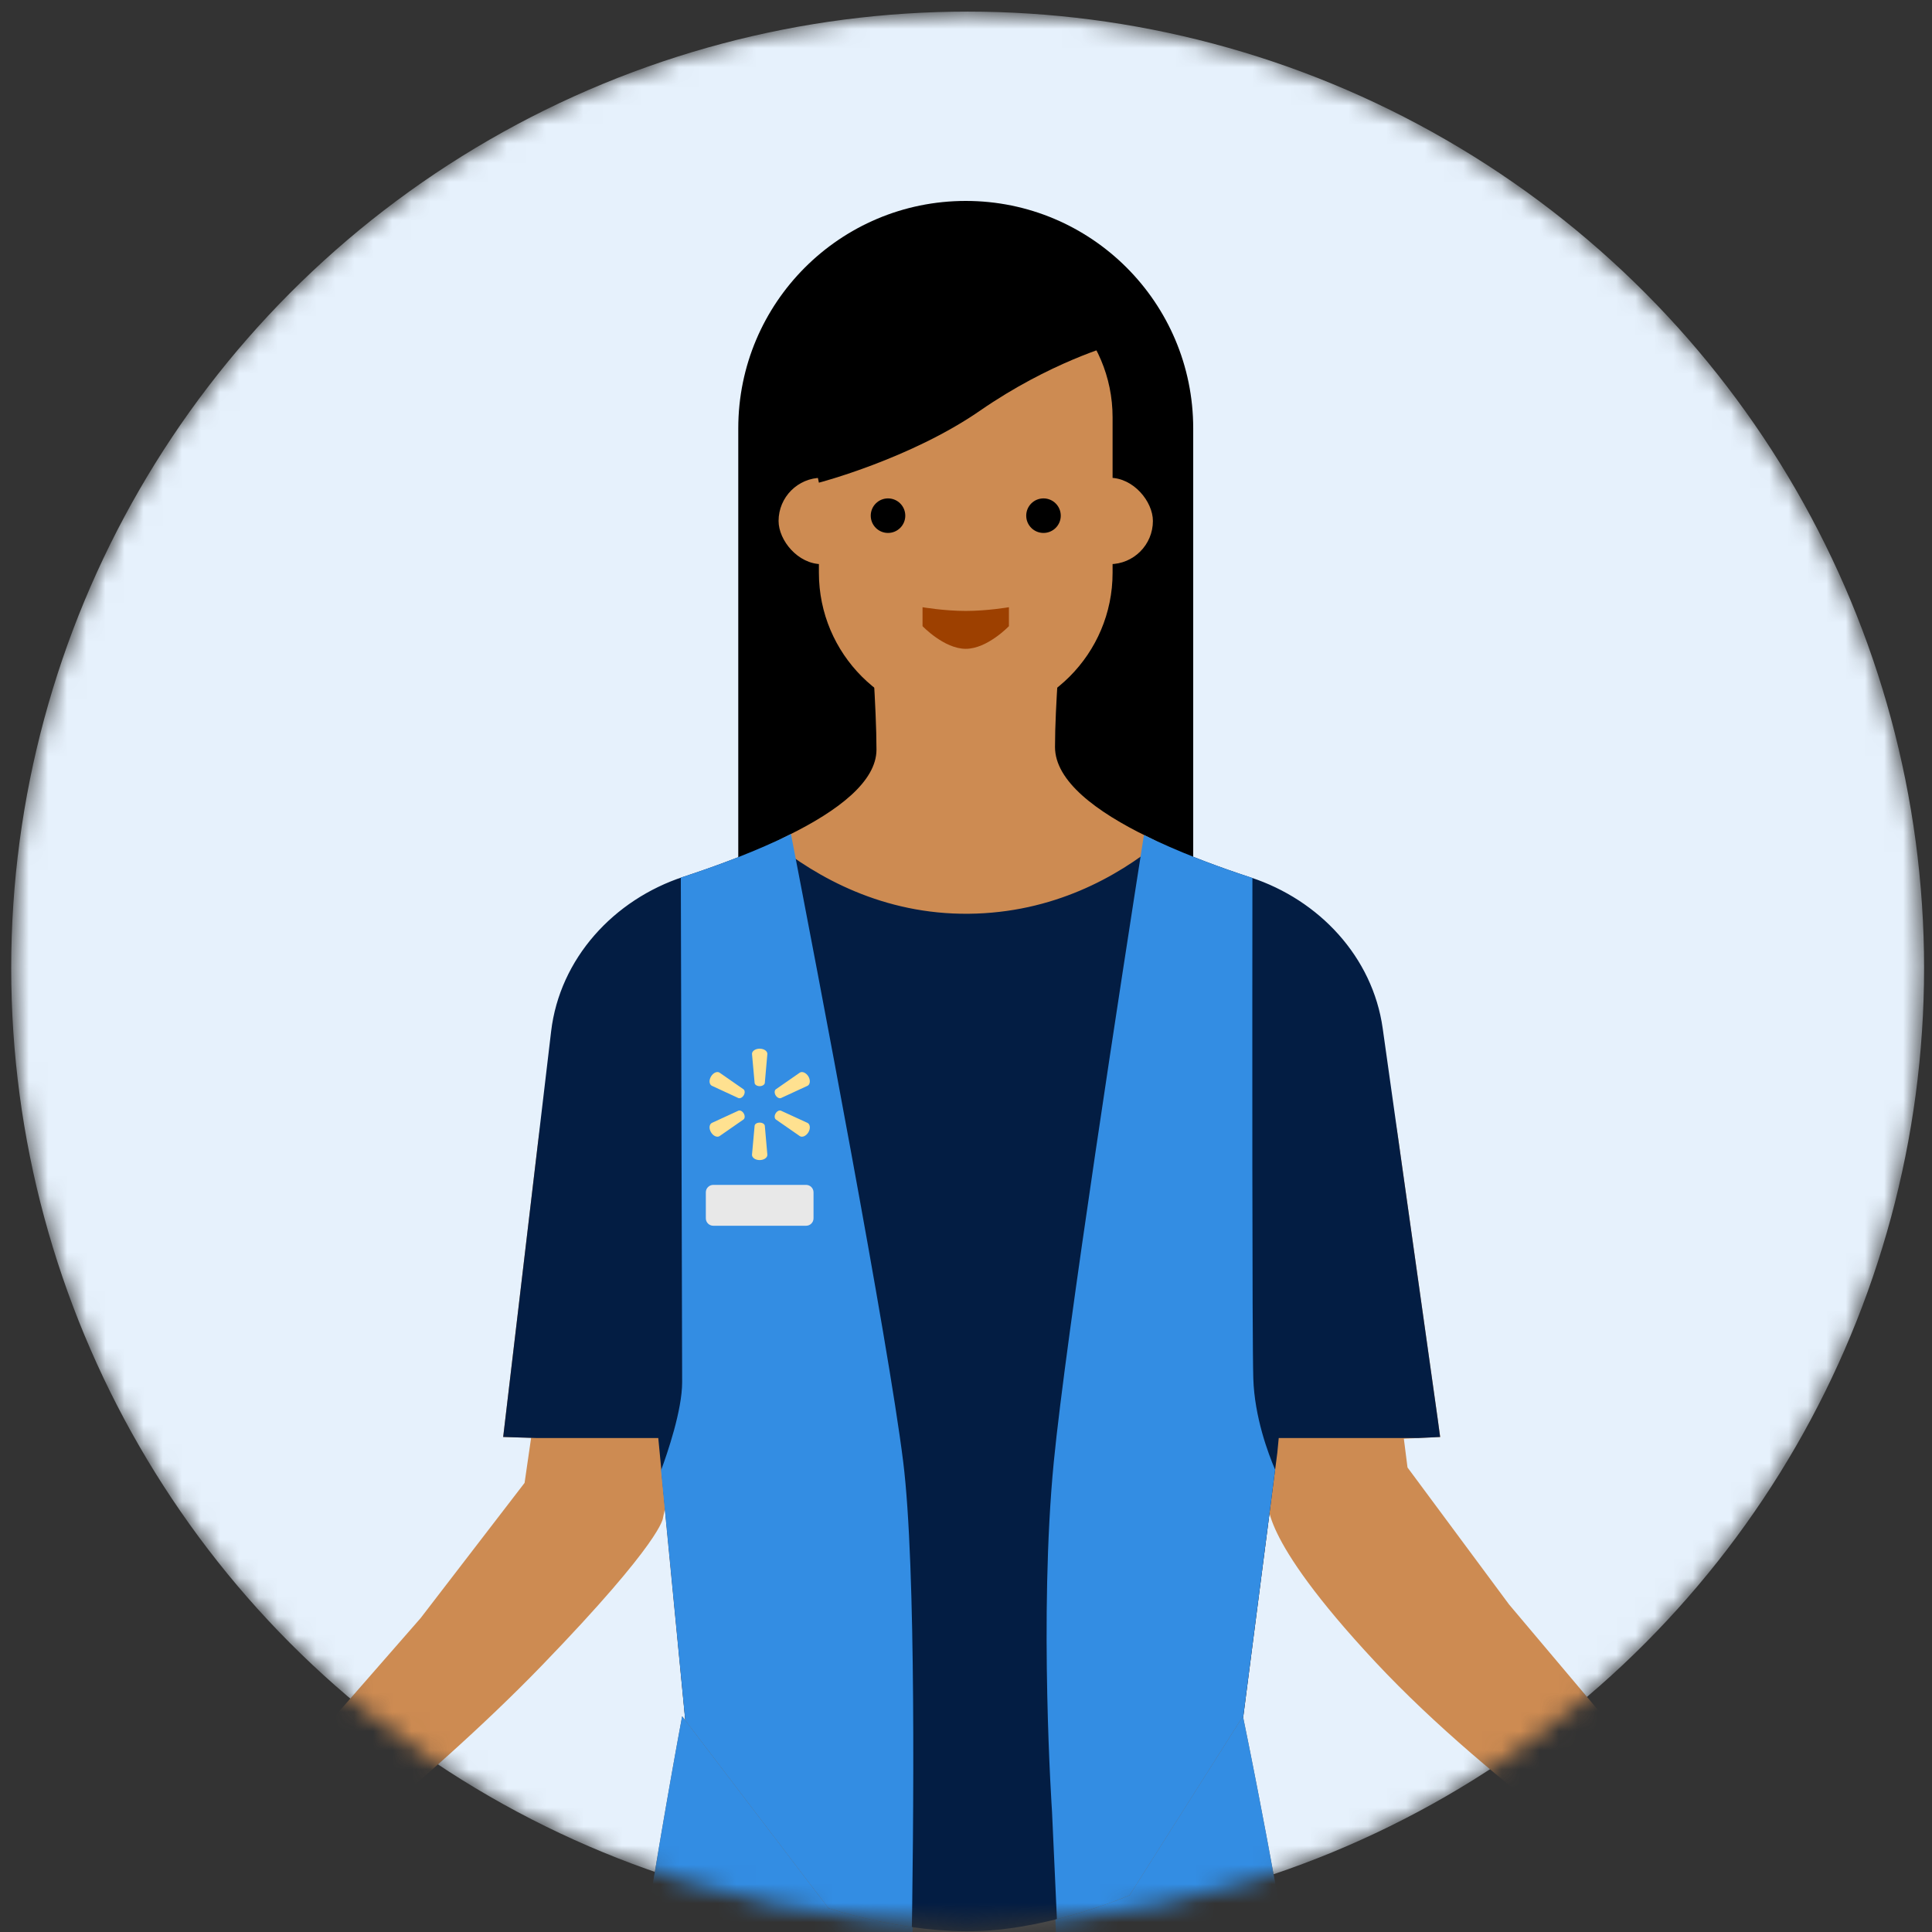 <svg width="101" height="101" viewBox="0 0 101 101" fill="none" xmlns="http://www.w3.org/2000/svg">
<rect x="0" y="0" width="101" height="101" fill="#333333" stroke="none"/>
<mask id="mask0_13601_34757" style="mask-type:alpha" maskUnits="userSpaceOnUse" x="0" y="0" width="101" height="101">
<circle cx="50.586" cy="50.607" r="50" fill="#E6F1FC"/>
</mask>
<g mask="url(#mask0_13601_34757)">
<circle cx="50.586" cy="50.607" r="50" fill="#E6F1FC"/>
<path fill-rule="evenodd" clip-rule="evenodd" d="M27.424 77.521L29.394 63.938L37.378 66.378L34.659 79.352C34.659 79.352 34.671 80.506 28.323 87.072C21.975 93.638 13.462 99.988 13.462 99.988C13.462 99.988 13.206 100.949 10.592 104.022C7.977 107.095 1.47 108.872 1.47 108.872L-1.524 107.956L5.214 100.195C5.214 100.195 2.699 99.297 1.998 98.615C1.298 97.933 1.583 96.66 1.583 96.66L6.476 97.853L9.775 97.77L11.078 97.077L21.989 84.59L27.424 77.521Z" fill="#CD8B52"/>
<path fill-rule="evenodd" clip-rule="evenodd" d="M73.581 76.716L71.848 63.1L63.823 65.401L66.314 78.442C66.314 78.442 65.659 80.198 71.891 86.874C78.123 93.55 87.149 99.424 87.149 99.424C87.149 99.424 87.432 101.571 89.948 104.13C92.464 106.69 98.983 108.515 98.983 108.515L101.993 107.652L95.391 99.774C95.391 99.774 97.648 99.491 98.624 98.841C99.599 98.192 99.697 96.905 99.697 96.905L94.171 97.41C94.171 97.41 91.477 97.383 90.874 97.27C90.27 97.157 89.583 96.555 89.583 96.555L78.891 83.879L73.581 76.716Z" fill="#CD8B52"/>
<path fill-rule="evenodd" clip-rule="evenodd" d="M38.595 22.395C38.595 15.828 43.919 10.504 50.486 10.504C57.054 10.504 62.378 15.828 62.378 22.395V47.834H38.595V22.395Z" fill="black"/>
<path d="M42.81 21.816C42.81 17.576 46.247 14.139 50.486 14.139C54.726 14.139 58.163 17.576 58.163 21.816V29.944C58.163 34.184 54.726 37.621 50.486 37.621C46.247 37.621 42.81 34.184 42.81 29.944V21.816Z" fill="#CD8B52"/>
<rect x="55.755" y="24.977" width="4.516" height="4.516" rx="2.258" fill="#CD8B52"/>
<rect x="40.702" y="24.977" width="4.516" height="4.516" rx="2.258" fill="#CD8B52"/>
<path fill-rule="evenodd" clip-rule="evenodd" d="M42.81 14.094L50.336 11.385L58.163 14.094L59.066 16.503L58.163 18.039C58.163 18.039 54.884 18.944 51.239 21.465C47.595 23.986 42.81 25.233 42.81 25.233L41.605 19.513L42.81 14.094Z" fill="black"/>
<ellipse cx="54.551" cy="26.958" rx="0.903" ry="0.903" fill="black"/>
<path fill-rule="evenodd" clip-rule="evenodd" d="M55.454 33.426C55.454 33.426 55.153 36.871 55.153 39.051C55.153 40.827 57.296 42.434 60.026 43.761C66.528 46.921 72.078 52.297 73.086 59.456L75.292 75.121L69.967 75.373H66.849L64.354 94.71L58.116 102.818H42.522L36.285 94.71L34.413 75.373L26.305 75.121L28.119 59.776C28.984 52.456 34.605 46.922 41.217 43.665C43.817 42.384 45.82 40.856 45.82 39.187C45.82 37.017 45.519 33.103 45.519 33.103L55.454 33.426Z" fill="#CD8B52"/>
<path d="M28.04 75.176L26.305 75.121L28.811 53.92C29.262 50.108 32.086 47.029 35.734 45.834C37.28 45.327 38.927 44.722 40.432 44.037C42.707 45.872 46.173 47.811 50.637 47.769C55.055 47.727 58.413 45.832 60.61 44.037C62.144 44.741 63.819 45.358 65.384 45.871C68.962 47.045 71.758 50.025 72.283 53.754L75.167 74.234L75.285 75.122L74.153 75.176H66.849L66.775 75.945L64.354 94.71L58.596 102.195H43.146L36.285 94.71L34.413 75.176H28.04Z" fill="#031D43"/>
<path d="M35.592 45.881C35.639 45.865 35.686 45.849 35.733 45.833C37.601 45.221 39.615 44.466 41.349 43.6C42.733 50.751 46.424 70.04 47.217 76.42C47.897 81.897 47.775 95.197 47.637 102.819H42.522L36.285 94.71L34.558 76.866C34.886 75.978 35.661 73.729 35.661 72.255C35.661 70.803 35.613 53.545 35.592 45.881Z" fill="#338DE3"/>
<path fill-rule="evenodd" clip-rule="evenodd" d="M39.712 54.822C39.489 54.822 39.312 54.946 39.312 55.095L39.45 56.62C39.463 56.711 39.578 56.782 39.712 56.782C39.85 56.782 39.965 56.711 39.982 56.62L40.116 55.095C40.116 54.946 39.939 54.822 39.712 54.822ZM37.609 56.07C37.477 55.995 37.281 56.087 37.169 56.278C37.054 56.47 37.074 56.684 37.208 56.759L38.606 57.406C38.695 57.435 38.813 57.373 38.882 57.257C38.951 57.139 38.944 57.006 38.872 56.948L37.609 56.07ZM42.223 56.759C42.355 56.684 42.374 56.47 42.263 56.278C42.148 56.087 41.951 55.995 41.819 56.07L40.556 56.948C40.484 57.006 40.477 57.139 40.546 57.257C40.615 57.373 40.733 57.435 40.822 57.406L42.223 56.759ZM37.208 58.706C37.074 58.784 37.054 58.998 37.169 59.19C37.281 59.382 37.477 59.473 37.609 59.398L38.872 58.521C38.944 58.459 38.951 58.326 38.882 58.209C38.813 58.092 38.695 58.03 38.606 58.062L37.208 58.706ZM40.822 58.062C40.733 58.03 40.615 58.092 40.546 58.209C40.477 58.326 40.484 58.459 40.556 58.521L41.819 59.398C41.951 59.473 42.148 59.382 42.263 59.19C42.374 58.998 42.355 58.784 42.223 58.706L40.822 58.062ZM39.716 58.687C39.578 58.687 39.463 58.755 39.45 58.846L39.312 60.37C39.312 60.523 39.489 60.646 39.712 60.646C39.939 60.646 40.116 60.523 40.116 60.37L39.982 58.846C39.965 58.755 39.85 58.687 39.716 58.687Z" fill="#FFE190"/>
<path d="M37.288 61.943C37.073 61.943 36.899 62.117 36.899 62.332V63.691C36.899 63.905 37.073 64.079 37.288 64.079H42.141C42.355 64.079 42.529 63.905 42.529 63.691V62.332C42.529 62.117 42.355 61.943 42.141 61.943H37.288Z" fill="#E8E8E8"/>
<path d="M66.66 76.831L64.353 94.709L58.116 102.818H55.366L54.997 94.709C54.997 94.709 54.302 84.514 55.09 76.419C55.725 69.896 58.679 50.811 59.802 43.65C61.54 44.516 63.539 45.266 65.384 45.87C65.413 45.88 65.443 45.89 65.473 45.9C65.466 53.39 65.456 69.975 65.519 72.053C65.581 74.091 66.308 76.013 66.66 76.831Z" fill="#338DE3"/>
<path fill-rule="evenodd" clip-rule="evenodd" d="M48.228 31.744C48.228 31.744 49.358 31.938 50.486 31.938C51.615 31.938 52.744 31.744 52.744 31.744V32.734C52.744 32.734 51.615 33.919 50.486 33.919C49.358 33.919 48.228 32.734 48.228 32.734V31.744Z" fill="#9D4000"/>
<ellipse cx="46.423" cy="26.958" rx="0.903" ry="0.903" fill="black"/>
<path fill-rule="evenodd" clip-rule="evenodd" d="M35.661 89.721L43.309 99.755C43.309 99.755 47.352 101.116 51.255 100.948C55.157 100.78 59.051 99.077 59.051 99.077L64.977 89.721C64.977 89.721 70.591 116.542 70.591 130.265C70.591 143.987 64.353 206.986 64.353 206.986H58.116L52.502 126.522H50.631L45.641 206.986H38.779C38.779 206.986 30.974 142.756 30.671 130.265C30.368 117.774 35.661 89.721 35.661 89.721Z" fill="#686868"/>
<path d="M47.708 100.749C47.642 106.547 47.512 111.102 47.512 111.102L32.466 109.365C33.898 99.063 35.661 89.721 35.661 89.721L43.309 99.755C43.309 99.755 45.233 100.403 47.708 100.749Z" fill="#338DE3"/>
<path d="M68.593 109.922C66.98 99.291 64.977 89.721 64.977 89.721L59.051 99.077C59.051 99.077 57.401 99.799 55.173 100.349L55.621 111.102L68.593 109.922Z" fill="#338DE3"/>
</g>
</svg>
